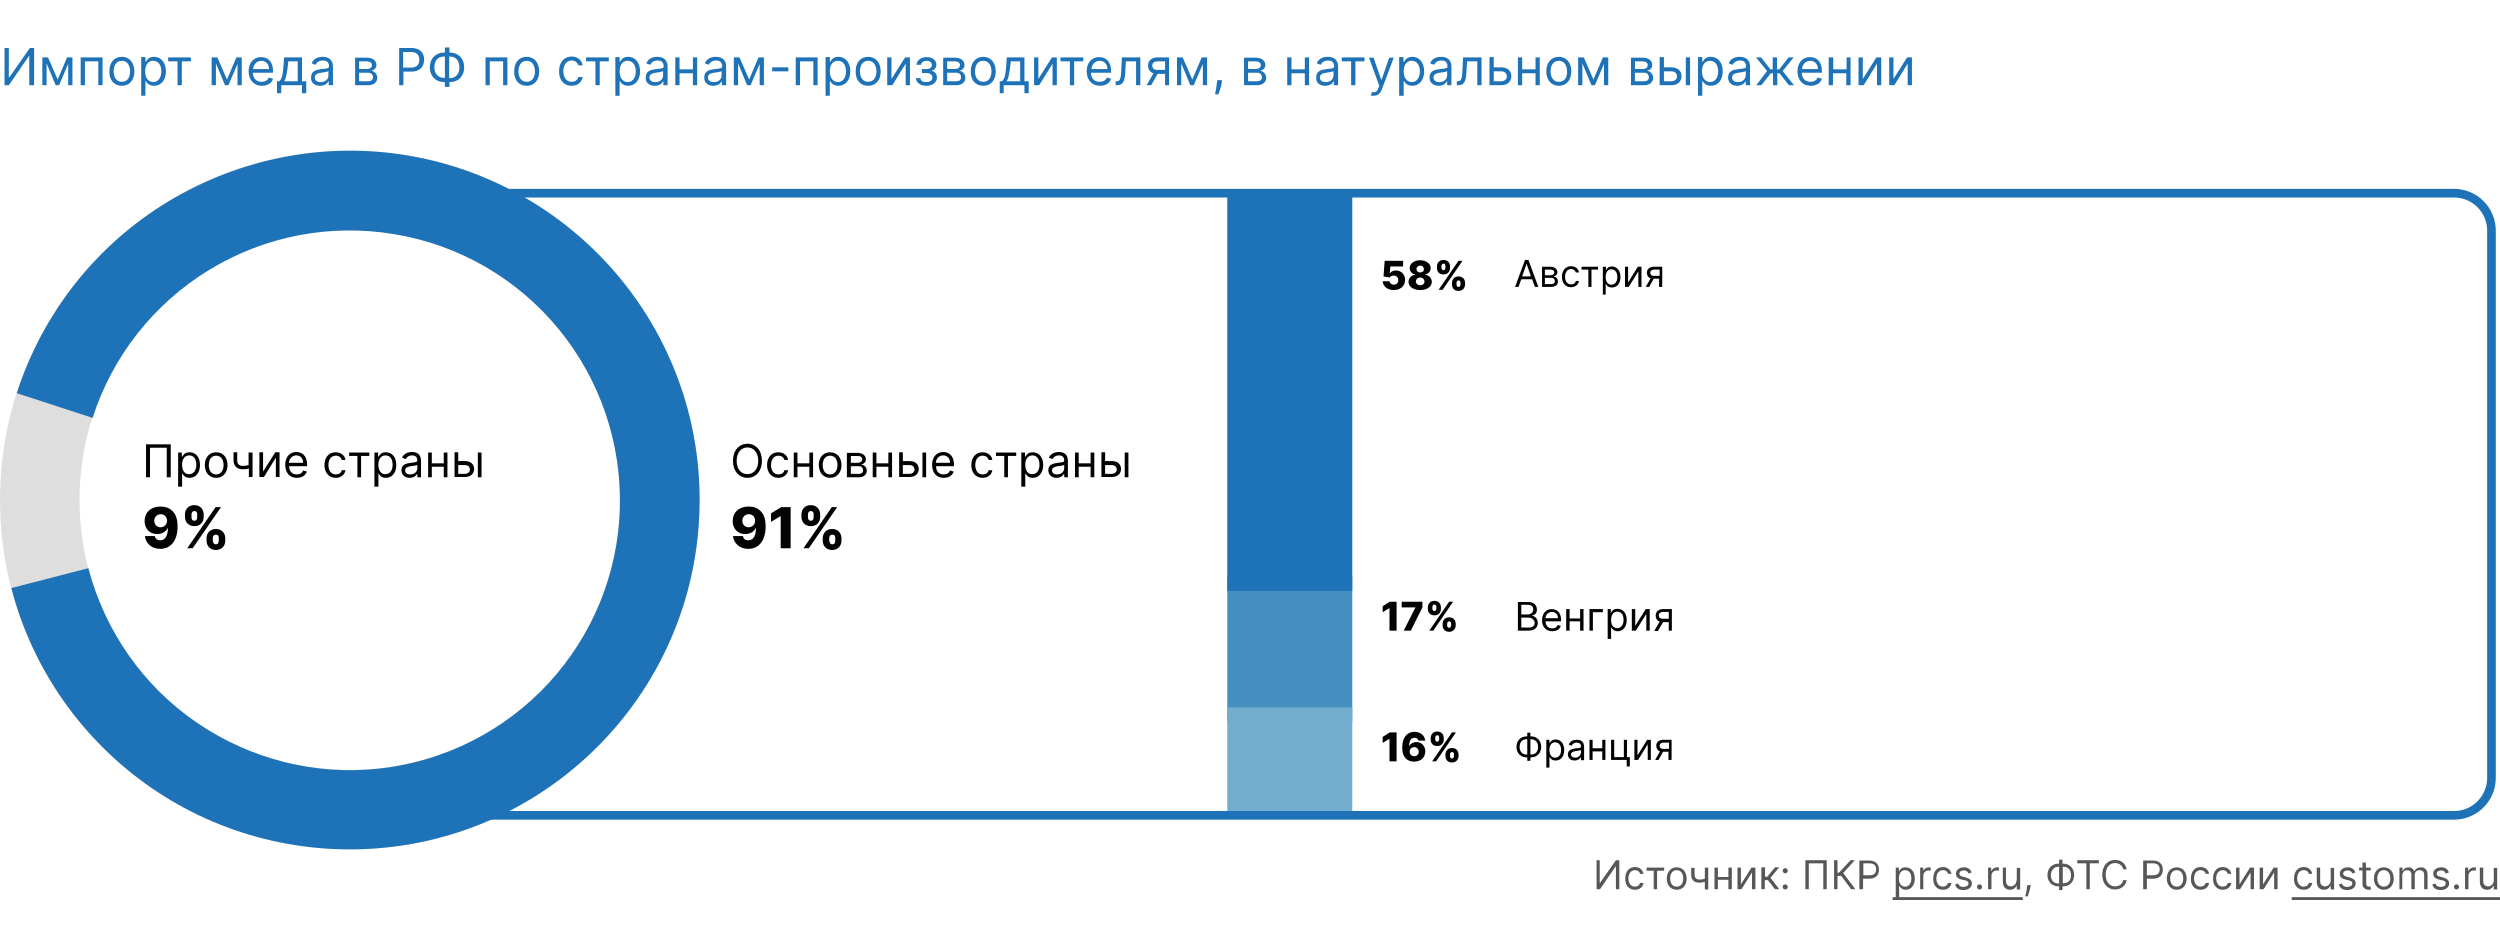 <svg xmlns="http://www.w3.org/2000/svg" id="Layer_1" x="0" y="0" version="1.1" viewBox="0 0 880 331" xml:space="preserve"><style>.st1{fill:#575756}.st2{fill:#1e72b8}.st3{fill:#020203}</style><path fill="#fff" d="M0 0h880v331H0z"/><path d="M562 302.8V313h1.2l5.5-8h.1v8h1.2v-10.2h-1.2l-5.6 8h-.1v-8H562zM575.5 313.2c1.7 0 2.8-1 3-2.4h-1.2c-.2.8-.9 1.3-1.8 1.3-1.4 0-2.3-1.2-2.3-2.9s.9-2.9 2.3-2.9c1 0 1.7.6 1.8 1.3h1.2c-.2-1.4-1.4-2.4-3-2.4-2.1 0-3.4 1.6-3.4 4-.1 2.3 1.2 4 3.4 4zM579.6 306.5h2.5v6.5h1.2v-6.5h2.5v-1.1h-6.2v1.1zM590.2 313.2c2.1 0 3.5-1.6 3.5-3.9 0-2.4-1.4-4-3.5-4s-3.5 1.6-3.5 4c0 2.3 1.4 3.9 3.5 3.9zm0-1.1c-1.6 0-2.3-1.4-2.3-2.9s.7-2.9 2.3-2.9 2.3 1.4 2.3 2.9c0 1.6-.7 2.9-2.3 2.9zM601.3 305.4h-1.2v3.9c-.6.2-1.1.3-1.9.3-1 0-1.7-.5-1.7-1.7v-2.4h-1.2v2.4c0 1.9 1.1 2.8 2.9 2.8.7 0 1.3-.1 1.9-.3v2.7h1.2v-7.7zM604.7 305.4h-1.2v7.6h1.2v-3.3h3.7v3.3h1.2v-7.6h-1.2v3.3h-3.7v-3.3zM612.8 311.3v-5.9h-1.2v7.6h1.4l3.7-5.9v5.9h1.2v-7.6h-1.4l-3.7 5.9zM620 313h1.2v-3.2h1.1l2.5 3.2h1.5l-3.1-4 3.1-3.7h-1.5l-2.7 3.3h-.8v-3.3H620v7.7zM628.4 313.1c.5 0 .9-.4.9-.9s-.4-.9-.9-.9-.9.4-.9.9.4.9.9.9zm0-5.7c.5 0 .9-.4.9-.9s-.4-.9-.9-.9-.9.4-.9.9.4.9.9.9zM643.1 302.8h-7.6V313h1.2v-9.1h5.1v9.1h1.2v-10.2zM651.6 313h1.5l-4.3-5.7 4.1-4.5h-1.5l-4.1 4.4h-.5v-4.4h-1.2V313h1.2v-4.7h1.3l3.5 4.7zM654.6 313h1.2v-3.7h2.2c2.4 0 3.4-1.4 3.4-3.2 0-1.8-1.1-3.2-3.5-3.2h-3.4V313zm1.3-4.8v-4.3h2.2c1.7 0 2.3.9 2.3 2.1 0 1.2-.6 2.1-2.3 2.1h-2.2zM667.3 315.9h1.2v-4h.1c.3.4.8 1.3 2.2 1.3 1.9 0 3.2-1.5 3.2-4 0-2.4-1.3-3.9-3.3-3.9-1.5 0-1.9.9-2.2 1.3h-.1v-1.2h-1.1v10.5zm1.1-6.7c0-1.7.8-2.9 2.2-2.9 1.5 0 2.2 1.3 2.2 2.9 0 1.6-.8 2.9-2.2 2.9-1.4 0-2.2-1.2-2.2-2.9zM675.8 313h1.2v-4.8c0-1 .8-1.8 1.9-1.8.3 0 .6.1.7.1v-1.2h-.6c-.9 0-1.7.5-2 1.3v-1.2h-1.1v7.6zM683.9 313.2c1.7 0 2.8-1 3-2.4h-1.2c-.2.8-.9 1.3-1.8 1.3-1.4 0-2.3-1.2-2.3-2.9s.9-2.9 2.3-2.9c1 0 1.7.6 1.8 1.3h1.2c-.2-1.4-1.4-2.4-3-2.4-2.1 0-3.4 1.6-3.4 4-.1 2.3 1.2 4 3.4 4zM694 307.1c-.4-1.1-1.2-1.8-2.7-1.8-1.6 0-2.8.9-2.8 2.2 0 1.1.6 1.8 2 2.1l1.3.3c.8.2 1.1.5 1.1 1.1 0 .7-.7 1.2-1.8 1.2-1 0-1.6-.4-1.8-1.2l-1.1.3c.3 1.3 1.3 2 2.9 2 1.8 0 3-1 3-2.3 0-1.1-.7-1.7-2-2.1l-1.1-.3c-.9-.2-1.3-.5-1.3-1.1 0-.7.7-1.1 1.6-1.1 1 0 1.4.6 1.7 1.1l1-.4zM696.8 313.1c.5 0 .9-.4.9-.9s-.4-.9-.9-.9-.9.4-.9.9.4.9.9.9zM699.8 313h1.2v-4.8c0-1 .8-1.8 1.9-1.8.3 0 .6.1.7.1v-1.2h-.6c-.9 0-1.7.5-2 1.3h-.1v-1.2h-1.1v7.6zM709.8 309.9c0 1.4-1.1 2.1-2 2.1-1 0-1.7-.7-1.7-1.8v-4.8H705v4.9c0 1.9 1 2.9 2.5 2.9 1.2 0 1.9-.6 2.3-1.4h.1v1.3h1.2v-7.6h-1.2v4.4zM714.9 311.6h-1.3l-.1.6c-.1 1.3-.4 2.7-.6 3.3h.9c.2-.7.7-2.2.9-3.3l.2-.6zM724.6 304c-2.3 0-3.9 1.7-3.9 4 0 2.4 1.6 4 3.9 4h.2v1.3h1.2V312h.2c2.3 0 3.9-1.6 3.9-4s-1.6-4-3.9-4h-.2v-1.4h-1.2v1.4h-.2zm0 1.1h.2v5.9h-.2c-1.7 0-2.7-1.2-2.7-2.9.1-1.8 1-3 2.7-3zm1.5 0h.2c1.7 0 2.7 1.2 2.7 2.9 0 1.8-.9 2.9-2.7 2.9h-.2v-5.8zM731.2 303.9h3.2v9.1h1.2v-9.1h3.2v-1.1h-7.6v1.1zM748.6 306c-.4-2.1-2-3.3-4.1-3.3-2.6 0-4.5 2-4.5 5.2s1.9 5.2 4.5 5.2c2 0 3.7-1.2 4.1-3.3h-1.2c-.3 1.4-1.5 2.2-2.9 2.2-1.8 0-3.3-1.4-3.3-4.1s1.5-4.1 3.3-4.1c1.4 0 2.6.8 2.9 2.2h1.2zM754.5 313h1.2v-3.7h2.2c2.4 0 3.4-1.4 3.4-3.2 0-1.8-1.1-3.2-3.5-3.2h-3.4V313zm1.2-4.8v-4.3h2.2c1.7 0 2.3.9 2.3 2.1 0 1.2-.6 2.1-2.3 2.1h-2.2zM766.2 313.2c2.1 0 3.5-1.6 3.5-3.9 0-2.4-1.4-4-3.5-4s-3.5 1.6-3.5 4c.1 2.3 1.5 3.9 3.5 3.9zm0-1.1c-1.6 0-2.3-1.4-2.3-2.9s.7-2.9 2.3-2.9 2.3 1.4 2.3 2.9c0 1.6-.7 2.9-2.3 2.9zM774.6 313.2c1.7 0 2.8-1 3-2.4h-1.2c-.2.8-.9 1.3-1.8 1.3-1.4 0-2.3-1.2-2.3-2.9s.9-2.9 2.3-2.9c1 0 1.7.6 1.8 1.3h1.2c-.2-1.4-1.4-2.4-3-2.4-2.1 0-3.4 1.6-3.4 4-.1 2.3 1.2 4 3.4 4zM782.4 313.2c1.7 0 2.8-1 3-2.4h-1.2c-.2.8-.9 1.3-1.8 1.3-1.4 0-2.3-1.2-2.3-2.9s.9-2.9 2.3-2.9c1 0 1.6.6 1.8 1.3h1.2c-.2-1.4-1.4-2.4-3-2.4-2.1 0-3.4 1.6-3.4 4-.1 2.3 1.3 4 3.4 4zM788.3 311.3v-5.9h-1.2v7.6h1.4l3.7-5.9v5.9h1.2v-7.6H792l-3.7 5.9zM796.6 311.3v-5.9h-1.2v7.6h1.4l3.7-5.9v5.9h1.2v-7.6h-1.4l-3.7 5.9zM810.9 313.2c1.7 0 2.8-1 3-2.4h-1.2c-.2.8-.9 1.3-1.8 1.3-1.4 0-2.3-1.2-2.3-2.9s.9-2.9 2.3-2.9c1 0 1.7.6 1.8 1.3h1.2c-.2-1.4-1.4-2.4-3-2.4-2.1 0-3.4 1.6-3.4 4-.1 2.3 1.2 4 3.4 4zM820.4 309.9c0 1.4-1.1 2.1-2 2.1-1 0-1.7-.7-1.7-1.8v-4.8h-1.2v4.9c0 1.9 1 2.9 2.5 2.9 1.2 0 1.9-.6 2.3-1.4h.1v1.3h1.2v-7.6h-1.2v4.4zM829.1 307.1c-.4-1.1-1.2-1.8-2.7-1.8-1.6 0-2.8.9-2.8 2.2 0 1.1.6 1.8 2 2.1l1.3.3c.8.2 1.1.5 1.1 1.1 0 .7-.7 1.2-1.8 1.2-1 0-1.6-.4-1.8-1.2l-1.1.3c.3 1.3 1.3 2 2.9 2 1.8 0 3-1 3-2.3 0-1.1-.7-1.7-2-2.1l-1.1-.3c-.9-.2-1.3-.5-1.3-1.1 0-.7.7-1.1 1.6-1.1 1 0 1.4.6 1.7 1.1l1-.4zM834.4 305.4h-1.6v-1.8h-1.2v1.8h-1.2v1h1.2v4.8c0 1.3 1.1 2 2.1 2 .4 0 .7-.1.9-.1l-.2-1.1c-.1 0-.3.1-.5.1-.5 0-1-.2-1-1.2v-4.5h1.6v-1zM839.1 313.2c2.1 0 3.5-1.6 3.5-3.9 0-2.4-1.4-4-3.5-4s-3.5 1.6-3.5 4c.1 2.3 1.5 3.9 3.5 3.9zm0-1.1c-1.6 0-2.3-1.4-2.3-2.9s.7-2.9 2.3-2.9 2.3 1.4 2.3 2.9c0 1.6-.7 2.9-2.3 2.9zM844.4 313h1.2v-4.8c0-1.1.8-1.9 1.7-1.9.9 0 1.5.6 1.5 1.5v5.2h1.2v-5c0-1 .6-1.7 1.7-1.7.8 0 1.6.4 1.6 1.6v5.1h1.2v-5.1c0-1.8-1-2.6-2.3-2.6-1.1 0-1.9.5-2.3 1.3h-.1c-.4-.8-1-1.3-2-1.3s-1.7.5-2 1.3h-.1v-1.2h-1.1v7.6zM862 307.1c-.4-1.1-1.2-1.8-2.7-1.8-1.6 0-2.8.9-2.8 2.2 0 1.1.6 1.8 2 2.1l1.3.3c.8.2 1.1.5 1.1 1.1 0 .7-.7 1.2-1.8 1.2-1 0-1.6-.4-1.8-1.2l-1.1.3c.3 1.3 1.3 2 2.9 2 1.8 0 3-1 3-2.3 0-1.1-.7-1.7-2-2.1l-1.1-.3c-.9-.2-1.3-.5-1.3-1.1 0-.7.7-1.1 1.6-1.1 1 0 1.4.6 1.6 1.1l1.1-.4zM864.7 313.1c.5 0 .9-.4.9-.9s-.4-.9-.9-.9-.9.4-.9.9.4.9.9.9zM867.7 313h1.2v-4.8c0-1 .8-1.8 1.9-1.8.3 0 .6.1.7.1v-1.2h-.6c-.9 0-1.7.5-2 1.3h-.1v-1.2h-1.1v7.6zM877.8 309.9c0 1.4-1.1 2.1-2 2.1-1 0-1.7-.7-1.7-1.8v-4.8h-1.2v4.9c0 1.9 1 2.9 2.5 2.9 1.2 0 1.9-.6 2.3-1.4h.1v1.3h1.2v-7.6h-1.2v4.4z" class="st1"/><path d="M666.2 315.8H712v1h-45.8v-1zm140.5 0H880v1h-73.3v-1z" class="st1"/><path d="M1.6 16.9V30h1.5l7.1-10.3h.1V30H12V16.9h-1.5L3.3 27.2h-.2V16.9H1.6zM20.3 28l-3.4-7.8h-2V30h1.5v-7.7l3.2 7.7h1.2l3.2-7.5V30h1.5v-9.8h-1.9L20.3 28zM28.4 30h1.5v-8.4h4.7V30h1.5v-9.8h-7.7V30zM42.9 30.2c2.7 0 4.4-2 4.4-5.1 0-3.1-1.8-5.1-4.4-5.1-2.7 0-4.4 2-4.4 5.1-.1 3.1 1.7 5.1 4.4 5.1zm0-1.4c-2 0-2.9-1.7-2.9-3.7s.9-3.7 2.9-3.7 2.9 1.8 2.9 3.7c0 2-.9 3.7-2.9 3.7zM49.7 33.7h1.5v-5.2h.1c.3.5 1 1.7 2.9 1.7 2.5 0 4.2-2 4.2-5.1 0-3.1-1.7-5.1-4.2-5.1-1.9 0-2.5 1.2-2.8 1.7h-.2v-1.6h-1.5v13.6zm1.4-8.6c0-2.2 1-3.7 2.8-3.7 1.9 0 2.9 1.6 2.9 3.7s-1 3.8-2.9 3.8c-1.8-.1-2.8-1.6-2.8-3.8zM59.3 21.6h3.2V30H64v-8.4h3.2v-1.4h-8v1.4zM79.9 28l-3.4-7.8h-2V30H76v-7.7l3.2 7.7h1.2l3.2-7.5V30h1.5v-9.8h-1.9L79.9 28zM92.2 30.2c2 0 3.5-1 3.9-2.5l-1.5-.4c-.4 1-1.3 1.5-2.5 1.5-1.8 0-3-1.1-3.1-3.2h7.1V25c0-3.7-2.2-4.9-4.2-4.9-2.7 0-4.4 2.1-4.4 5.1.1 3 1.9 5 4.7 5zm-3.1-5.9c.1-1.5 1.2-2.9 2.9-2.9 1.6 0 2.7 1.2 2.7 2.9h-5.6zM97.5 32.8H99V30h7.3v2.8h1.5v-4.2h-1.5v-8.4H100l-.3 3.9c-.2 2.7-.6 3.7-1.4 4.5h-.8v4.2zm2.5-4.2c.7-.9.9-2.5 1.2-4.5l.3-2.5h3.3v7H100zM112.7 30.2c1.7 0 2.6-.9 2.9-1.6h.1V30h1.5v-6.5c0-3.1-2.4-3.5-3.6-3.5-1.5 0-3.2.5-3.9 2.3l1.4.5c.3-.7 1.1-1.5 2.6-1.5 1.4 0 2.1.7 2.1 2v.1c0 .7-.7.7-2.5.9-1.8.2-3.8.6-3.8 2.9-.2 1.9 1.3 3 3.2 3zm.2-1.3c-1.2 0-2.1-.5-2.1-1.6 0-1.2 1-1.5 2.2-1.7.6-.1 2.4-.3 2.6-.6v1.4c.1 1.3-.9 2.5-2.7 2.5zM125 30h4.6c2 0 3.2-1.1 3.2-2.6s-1.2-2.4-2.2-2.5c1.1-.2 1.9-.9 1.9-2 0-1.6-1.3-2.6-3.5-2.6h-4V30zm1.4-1.4v-3h3.2c1 0 1.7.6 1.7 1.6 0 .9-.6 1.4-1.7 1.4h-3.2zm0-4.3v-2.7h2.6c1.2 0 1.9.5 1.9 1.3 0 .9-.7 1.4-1.9 1.4h-2.6zM140.4 30h1.6v-4.8h2.9c3 0 4.4-1.9 4.4-4.2s-1.4-4.1-4.4-4.1h-4.4V30zm1.5-6.2v-5.5h2.8c2.1 0 2.9 1.2 2.9 2.7 0 1.6-.8 2.8-2.9 2.8h-2.8zM156.3 18.5c-2.9 0-5 2.1-5 5.2s2.1 5.2 5 5.2h.3v1.7h1.6v-1.7h.2c2.9 0 5-2.1 5-5.2s-2.1-5.2-5-5.2h-.2v-1.8h-1.6v1.8h-.3zm0 1.4h.3v7.5h-.3c-2.2 0-3.4-1.5-3.4-3.8 0-2.2 1.2-3.7 3.4-3.7zm1.8 0h.2c2.2 0 3.4 1.5 3.4 3.8s-1.2 3.8-3.4 3.8h-.2v-7.6zM170.9 30h1.5v-8.4h4.7V30h1.5v-9.8h-7.7V30zM185.4 30.2c2.7 0 4.4-2 4.4-5.1 0-3.1-1.8-5.1-4.4-5.1-2.7 0-4.4 2-4.4 5.1-.1 3.1 1.7 5.1 4.4 5.1zm0-1.4c-2 0-2.9-1.7-2.9-3.7s.9-3.7 2.9-3.7 2.9 1.8 2.9 3.7c0 2-.9 3.7-2.9 3.7zM201.2 30.2c2.2 0 3.6-1.3 3.9-3.1h-1.5c-.3 1.1-1.2 1.7-2.4 1.7-1.8 0-2.9-1.5-2.9-3.8 0-2.2 1.2-3.7 2.9-3.7 1.3 0 2.1.8 2.4 1.7h1.5c-.3-1.8-1.8-3.1-3.9-3.1-2.7 0-4.4 2.1-4.4 5.1-.1 3.1 1.6 5.2 4.4 5.2zM206.4 21.6h3.2V30h1.5v-8.4h3.2v-1.4h-8v1.4zM216.6 33.7h1.5v-5.2h.1c.3.5 1 1.7 2.9 1.7 2.5 0 4.2-2 4.2-5.1 0-3.1-1.7-5.1-4.2-5.1-1.9 0-2.5 1.2-2.8 1.7h-.2v-1.6h-1.5v13.6zm1.5-8.6c0-2.2 1-3.7 2.8-3.7 1.9 0 2.9 1.6 2.9 3.7s-1 3.8-2.9 3.8c-1.8-.1-2.8-1.6-2.8-3.8zM230.5 30.2c1.7 0 2.6-.9 2.9-1.6h.1V30h1.5v-6.5c0-3.1-2.4-3.5-3.6-3.5-1.5 0-3.2.5-3.9 2.3l1.4.5c.3-.7 1.1-1.5 2.6-1.5 1.4 0 2.1.7 2.1 2v.1c0 .7-.7.7-2.5.9-1.8.2-3.8.6-3.8 2.9-.2 1.9 1.3 3 3.2 3zm.2-1.3c-1.2 0-2.1-.5-2.1-1.6 0-1.2 1-1.5 2.2-1.7.6-.1 2.4-.3 2.6-.6v1.4c.1 1.3-.9 2.5-2.7 2.5zM239.2 20.2h-1.5V30h1.5v-4.2h4.7V30h1.5v-9.8h-1.5v4.2h-4.7v-4.2zM251.1 30.2c1.7 0 2.6-.9 2.9-1.6h.1V30h1.5v-6.5c0-3.1-2.4-3.5-3.6-3.5-1.5 0-3.2.5-3.9 2.3l1.4.5c.3-.7 1.1-1.5 2.6-1.5 1.4 0 2.1.7 2.1 2v.1c0 .7-.7.7-2.5.9-1.8.2-3.8.6-3.8 2.9-.1 1.9 1.3 3 3.2 3zm.2-1.3c-1.2 0-2.1-.5-2.1-1.6 0-1.2 1-1.5 2.2-1.7.6-.1 2.4-.3 2.6-.6v1.4c.1 1.3-.9 2.5-2.7 2.5zM263.7 28l-3.4-7.8h-2V30h1.5v-7.7L263 30h1.2l3.2-7.5V30h1.5v-9.8H267l-3.3 7.8zM277.5 23.7h-5.7v1.4h5.7v-1.4zM280.1 30h1.5v-8.4h4.7V30h1.5v-9.8h-7.7V30zM290.6 33.7h1.5v-5.2h.1c.3.5 1 1.7 2.9 1.7 2.5 0 4.2-2 4.2-5.1 0-3.1-1.7-5.1-4.2-5.1-1.9 0-2.5 1.2-2.8 1.7h-.2v-1.6h-1.5v13.6zm1.5-8.6c0-2.2 1-3.7 2.8-3.7 1.9 0 2.9 1.6 2.9 3.7s-1 3.8-2.9 3.8c-1.8-.1-2.8-1.6-2.8-3.8zM305.6 30.2c2.7 0 4.4-2 4.4-5.1 0-3.1-1.8-5.1-4.4-5.1-2.7 0-4.4 2-4.4 5.1-.1 3.1 1.7 5.1 4.4 5.1zm0-1.4c-2 0-2.9-1.7-2.9-3.7s.9-3.7 2.9-3.7 2.9 1.8 2.9 3.7c0 2-.9 3.7-2.9 3.7zM313.8 27.8v-7.6h-1.5V30h1.8l4.7-7.6V30h1.5v-9.8h-1.7l-4.8 7.6zM322.4 27.5c.1 1.6 1.6 2.7 3.7 2.7s3.7-1.2 3.7-2.9c0-1.2-.7-2.2-1.8-2.3v-.1c.9-.3 1.6-1 1.6-2.1 0-1.6-1.3-2.7-3.4-2.7-2 0-3.5 1.1-3.6 2.7h1.6c0-.8.9-1.4 2-1.4s1.8.6 1.8 1.5c0 .8-.6 1.4-1.8 1.4h-1.7v1.4h1.7c1.2 0 2 .7 2 1.6 0 1.1-1 1.6-2.2 1.6-1.2 0-2-.5-2-1.4h-1.6zM332 30h4.6c2 0 3.2-1.1 3.2-2.6s-1.2-2.4-2.2-2.5c1.1-.2 1.9-.9 1.9-2 0-1.6-1.3-2.6-3.5-2.6h-4V30zm1.4-1.4v-3h3.2c1 0 1.7.6 1.7 1.6 0 .9-.6 1.4-1.7 1.4h-3.2zm0-4.3v-2.7h2.6c1.2 0 1.9.5 1.9 1.3 0 .9-.7 1.4-1.9 1.4h-2.6zM346.1 30.2c2.7 0 4.4-2 4.4-5.1 0-3.1-1.8-5.1-4.4-5.1s-4.4 2-4.4 5.1c-.1 3.1 1.7 5.1 4.4 5.1zm0-1.4c-2 0-2.9-1.7-2.9-3.7s.9-3.7 2.9-3.7 2.9 1.8 2.9 3.7c0 2-.9 3.7-2.9 3.7zM351.8 32.8h1.5V30h7.3v2.8h1.5v-4.2h-1.5v-8.4h-6.2l-.3 3.9c-.2 2.7-.6 3.7-1.4 4.5h-.8v4.2zm2.5-4.2c.7-.9.9-2.5 1.2-4.5l.3-2.5h3.3v7h-4.8zM365.5 27.8v-7.6H364V30h1.8l4.7-7.6V30h1.5v-9.8h-1.7l-4.8 7.6zM373.4 21.6h3.2V30h1.5v-8.4h3.2v-1.4h-8v1.4zM387.2 30.2c2 0 3.5-1 3.9-2.5l-1.5-.4c-.4 1-1.3 1.5-2.5 1.5-1.8 0-3-1.1-3.1-3.2h7.1V25c0-3.7-2.2-4.9-4.2-4.9-2.7 0-4.4 2.1-4.4 5.1.1 3 1.9 5 4.7 5zm-3-5.9c.1-1.5 1.2-2.9 2.9-2.9 1.6 0 2.7 1.2 2.7 2.9h-5.6zM392.7 30h.5c2.2 0 2.8-1.7 2.9-4.9l.2-3.5h3.6V30h1.5v-9.8h-6.5l-.2 4.3c-.1 3.3-.5 4.1-1.6 4.1h-.4V30zM410.1 30h1.4v-9.8h-4c-2.1 0-3.4 1.1-3.4 2.9 0 1.3.7 2.3 1.9 2.7l-2.4 4.2h1.6l2.3-4h2.6v4zm0-5.4h-2.8c-1.1 0-1.7-.6-1.7-1.5 0-1 .7-1.5 1.9-1.5h2.6v3zM419.7 28l-3.4-7.8h-2V30h1.5v-7.7L419 30h1.2l3.2-7.5V30h1.5v-9.8H423l-3.3 7.8zM430.1 28.2h-1.6l-.1.7c-.2 1.7-.5 3.5-.7 4.3h1.2c.3-.9 1-2.8 1.2-4.3v-.7zM437.9 30h4.6c2 0 3.2-1.1 3.2-2.6s-1.2-2.4-2.2-2.5c1.1-.2 1.9-.9 1.9-2 0-1.6-1.3-2.6-3.5-2.6h-4V30zm1.4-1.4v-3h3.2c1 0 1.7.6 1.7 1.6 0 .9-.6 1.4-1.7 1.4h-3.2zm0-4.3v-2.7h2.6c1.2 0 1.9.5 1.9 1.3 0 .9-.7 1.4-1.9 1.4h-2.6zM454.6 20.2h-1.5V30h1.5v-4.2h4.7V30h1.5v-9.8h-1.5v4.2h-4.7v-4.2zM466.5 30.2c1.7 0 2.6-.9 2.9-1.6h.1V30h1.5v-6.5c0-3.1-2.4-3.5-3.6-3.5-1.5 0-3.2.5-3.9 2.3l1.4.5c.3-.7 1.1-1.5 2.6-1.5 1.4 0 2.1.7 2.1 2v.1c0 .7-.7.7-2.5.9-1.8.2-3.8.6-3.8 2.9-.2 1.9 1.3 3 3.2 3zm.2-1.3c-1.2 0-2.1-.5-2.1-1.6 0-1.2 1-1.5 2.2-1.7.6-.1 2.4-.3 2.6-.6v1.4c0 1.3-.9 2.5-2.7 2.5zM472.4 21.6h3.2V30h1.5v-8.4h3.2v-1.4h-8v1.4zM483.5 33.7c1.4 0 2.3-.7 2.9-2.2l4.2-11.2H489l-2.7 7.8h-.1l-2.7-7.8h-1.6l3.6 9.9-.3.8c-.5 1.5-1.2 1.6-2.3 1.4l-.4 1.3c.1-.1.5 0 1 0zM492.6 33.7h1.5v-5.2h.1c.3.5 1 1.7 2.9 1.7 2.5 0 4.2-2 4.2-5.1 0-3.1-1.7-5.1-4.2-5.1-1.9 0-2.5 1.2-2.8 1.7h-.3v-1.6h-1.5v13.6zm1.5-8.6c0-2.2 1-3.7 2.8-3.7 1.9 0 2.9 1.6 2.9 3.7s-1 3.8-2.9 3.8c-1.8-.1-2.8-1.6-2.8-3.8zM506.4 30.2c1.7 0 2.6-.9 2.9-1.6h.1V30h1.5v-6.5c0-3.1-2.4-3.5-3.6-3.5-1.5 0-3.2.5-3.9 2.3l1.4.5c.3-.7 1.1-1.5 2.6-1.5 1.4 0 2.1.7 2.1 2v.1c0 .7-.7.7-2.5.9-1.8.2-3.8.6-3.8 2.9-.1 1.9 1.4 3 3.2 3zm.3-1.3c-1.2 0-2.1-.5-2.1-1.6 0-1.2 1-1.5 2.2-1.7.6-.1 2.4-.3 2.6-.6v1.4c0 1.3-.9 2.5-2.7 2.5zM512.8 30h.5c2.2 0 2.8-1.7 2.9-4.9l.2-3.5h3.6V30h1.5v-9.8H515l-.2 4.3c-.1 3.3-.5 4.1-1.6 4.1h-.4V30zM525.8 23.7v-3.6h-1.5V30h4.1c2.3 0 3.6-1.4 3.6-3.2 0-1.8-1.3-3.1-3.6-3.1h-2.6zm0 1.4h2.6c1.2 0 2 .7 2 1.8 0 1-.8 1.7-2 1.7h-2.6v-3.5zM535.8 20.2h-1.5V30h1.5v-4.2h4.7V30h1.5v-9.8h-1.5v4.2h-4.7v-4.2zM548.7 30.2c2.7 0 4.4-2 4.4-5.1 0-3.1-1.8-5.1-4.4-5.1s-4.4 2-4.4 5.1c0 3.1 1.8 5.1 4.4 5.1zm0-1.4c-2 0-2.9-1.7-2.9-3.7s.9-3.7 2.9-3.7 2.9 1.8 2.9 3.7c.1 2-.8 3.7-2.9 3.7zM560.9 28l-3.4-7.8h-2V30h1.5v-7.7l3.2 7.7h1.2l3.2-7.5V30h1.5v-9.8h-1.9l-3.3 7.8zM574.1 30h4.6c2 0 3.2-1.1 3.2-2.6s-1.2-2.4-2.2-2.5c1.1-.2 1.9-.9 1.9-2 0-1.6-1.3-2.6-3.5-2.6h-4V30zm1.4-1.4v-3h3.2c1 0 1.7.6 1.7 1.6 0 .9-.6 1.4-1.7 1.4h-3.2zm0-4.3v-2.7h2.6c1.2 0 1.9.5 1.9 1.3 0 .9-.7 1.4-1.9 1.4h-2.6zM585.7 23.7v-3.6h-1.5V30h4.1c2.3 0 3.6-1.4 3.6-3.2 0-1.8-1.3-3.1-3.6-3.1h-2.6zm7.7 6.3h1.5v-9.8h-1.5V30zm-7.7-4.9h2.6c1.2 0 2 .7 2 1.8 0 1-.8 1.7-2 1.7h-2.6v-3.5zM597.7 33.7h1.5v-5.2h.1c.3.5 1 1.7 2.9 1.7 2.5 0 4.2-2 4.2-5.1 0-3.1-1.7-5.1-4.2-5.1-1.9 0-2.5 1.2-2.8 1.7h-.2v-1.6h-1.5v13.6zm1.4-8.6c0-2.2 1-3.7 2.8-3.7 1.9 0 2.9 1.6 2.9 3.7s-1 3.8-2.9 3.8c-1.8-.1-2.8-1.6-2.8-3.8zM611.5 30.2c1.7 0 2.6-.9 2.9-1.6h.1V30h1.5v-6.5c0-3.1-2.4-3.5-3.6-3.5-1.5 0-3.2.5-3.9 2.3l1.4.5c.3-.7 1.1-1.5 2.6-1.5 1.4 0 2.1.7 2.1 2v.1c0 .7-.7.7-2.5.9-1.8.2-3.8.6-3.8 2.9-.1 1.9 1.4 3 3.2 3zm.3-1.3c-1.2 0-2.1-.5-2.1-1.6 0-1.2 1-1.5 2.2-1.7.6-.1 2.4-.3 2.6-.6v1.4c0 1.3-1 2.5-2.7 2.5zM618.2 30h1.8l3.3-4.2h.8V30h1.5v-4.2h.8l3.3 4.2h1.8l-4-5 3.9-4.8h-1.8l-3.3 4.2h-.8v-4.2H624v4.2h-.8l-3.3-4.2h-1.8L622 25l-3.8 5zM637.4 30.2c2 0 3.5-1 3.9-2.5l-1.5-.4c-.4 1-1.3 1.5-2.5 1.5-1.8 0-3-1.1-3.1-3.2h7.1V25c0-3.7-2.2-4.9-4.2-4.9-2.7 0-4.4 2.1-4.4 5.1.1 3 1.8 5 4.7 5zm-3.1-5.9c.1-1.5 1.2-2.9 2.9-2.9 1.6 0 2.7 1.2 2.7 2.9h-5.6zM645.2 20.2h-1.5V30h1.5v-4.2h4.7V30h1.5v-9.8H650v4.2h-4.7v-4.2zM655.7 27.8v-7.6h-1.5V30h1.8l4.7-7.6V30h1.5v-9.8h-1.7l-4.8 7.6zM666.5 27.8v-7.6H665V30h1.8l4.7-7.6V30h1.5v-9.8h-1.7l-4.8 7.6z" class="st2"/><path d="M60.1 156.4h-8.7V168h1.4v-10.4h5.9V168h1.4v-11.6zM62.8 171.3h1.3v-4.6h.1c.3.5.9 1.5 2.5 1.5 2.2 0 3.7-1.8 3.7-4.5 0-2.8-1.5-4.5-3.7-4.5-1.7 0-2.2 1-2.5 1.5H64v-1.4h-1.3v12zm1.3-7.7c0-2 .9-3.3 2.5-3.3 1.7 0 2.5 1.4 2.5 3.3s-.9 3.3-2.5 3.3c-1.6.1-2.5-1.3-2.5-3.3zM76.1 168.2c2.4 0 4-1.8 4-4.5s-1.6-4.5-4-4.5-4 1.8-4 4.5 1.6 4.5 4 4.5zm0-1.2c-1.8 0-2.6-1.5-2.6-3.3s.8-3.3 2.6-3.3 2.6 1.6 2.6 3.3-.8 3.3-2.6 3.3zM88.8 159.3h-1.3v4.4c-.6.2-1.3.3-2.1.3-1.1 0-1.9-.6-1.9-2v-2.8h-1.3v2.8c0 2.1 1.3 3.2 3.3 3.2.8 0 1.5-.1 2.1-.3v3h1.3v-8.6zM92.6 166v-6.8h-1.3v8.7h1.6l4.2-6.8v6.8h1.3v-8.7h-1.5l-4.3 6.8zM104.5 168.2c1.8 0 3.1-.9 3.5-2.2l-1.3-.4c-.3.9-1.1 1.4-2.2 1.4-1.6 0-2.7-1-2.7-2.9h6.3v-.6c0-3.2-1.9-4.4-3.8-4.4-2.4 0-3.9 1.9-3.9 4.5 0 2.8 1.5 4.6 4.1 4.6zm-2.8-5.3c.1-1.4 1.1-2.6 2.6-2.6s2.4 1.1 2.4 2.6h-5zM118.2 168.2c1.9 0 3.2-1.2 3.4-2.7h-1.3c-.2 1-1 1.5-2.1 1.5-1.6 0-2.6-1.3-2.6-3.3 0-2 1-3.3 2.6-3.3 1.2 0 1.9.7 2.1 1.5h1.3c-.2-1.6-1.6-2.7-3.5-2.7-2.4 0-3.9 1.9-3.9 4.5s1.5 4.5 4 4.5zM122.9 160.5h2.9v7.5h1.3v-7.5h2.9v-1.2h-7.1v1.2zM131.9 171.3h1.3v-4.6h.1c.3.5.9 1.5 2.5 1.5 2.2 0 3.7-1.8 3.7-4.5 0-2.8-1.5-4.5-3.7-4.5-1.7 0-2.2 1-2.5 1.5h-.2v-1.4h-1.3v12zm1.3-7.7c0-2 .9-3.3 2.5-3.3 1.7 0 2.5 1.4 2.5 3.3s-.9 3.3-2.5 3.3c-1.6.1-2.5-1.3-2.5-3.3zM144.2 168.2c1.5 0 2.3-.8 2.6-1.4h.1v1.2h1.3v-5.8c0-2.8-2.1-3.1-3.2-3.1-1.3 0-2.8.5-3.5 2l1.3.5c.3-.6 1-1.3 2.3-1.3 1.2 0 1.8.7 1.8 1.8 0 .6-.7.6-2.2.8-1.6.2-3.4.6-3.4 2.6 0 1.7 1.3 2.7 2.9 2.7zm.2-1.2c-1.1 0-1.8-.5-1.8-1.4 0-1 .9-1.3 2-1.5.6-.1 2.1-.2 2.3-.5v1.2c0 1.1-.9 2.2-2.5 2.2zM152 159.3h-1.3v8.7h1.3v-3.7h4.2v3.7h1.3v-8.7h-1.3v3.8H152v-3.8zM161.3 162.4v-3.2H160v8.7h3.7c2 0 3.2-1.2 3.2-2.8 0-1.6-1.1-2.8-3.2-2.8h-2.4zm6.9 5.6h1.3v-8.7h-1.3v8.7zm-6.9-4.3h2.3c1.1 0 1.8.6 1.8 1.6 0 .9-.8 1.5-1.8 1.5h-2.3v-3.1zM56.5 178.3c-3.4 0-5.6 2.1-5.6 5.1 0 2.7 1.8 4.6 4.4 4.6 1.6 0 3.1-.8 3.7-2.1h.1c0 2.6-.9 4.3-2.7 4.3-1 0-1.7-.5-1.9-1.5H51c.3 2.5 2.3 4.5 5.4 4.5 3.7 0 6.1-2.9 6.1-7.8.1-5.2-2.8-7.1-6-7.1zm.1 2.7c1.3 0 2.2 1 2.2 2.3 0 1.3-1 2.3-2.3 2.3-1.3 0-2.2-1-2.2-2.3 0-1.3 1-2.3 2.3-2.3zM72.7 190.3c0 1.8 1.2 3.3 3.3 3.3 2.1 0 3.3-1.5 3.3-3.3v-.8c0-1.8-1.2-3.3-3.3-3.3-2.1 0-3.3 1.5-3.3 3.3v.8zm-7.6-8.4c0 1.8 1.2 3.3 3.3 3.3 2.2 0 3.3-1.5 3.3-3.3v-.8c0-1.8-1.2-3.3-3.3-3.3-2.1 0-3.3 1.5-3.3 3.3v.8zm.8 11.1h1.9l10-14.5h-1.9l-10 14.5zm9-3.5c0-.6.2-1.3 1.1-1.3.9 0 1.1.7 1 1.3v.8c0 .6-.2 1.3-1 1.3s-1-.7-1.1-1.3v-.8zm-7.5-8.3c0-.6.2-1.3 1-1.3.9 0 1.1.7 1 1.3v.8c0 .6-.2 1.3-1 1.3s-1-.7-1-1.3v-.8zM268.2 162.2c0-3.7-2.2-6-5.1-6s-5.1 2.3-5.1 6 2.2 6 5.1 6 5.1-2.3 5.1-6zm-1.3 0c0 3-1.7 4.7-3.8 4.7-2.1 0-3.8-1.6-3.8-4.7 0-3 1.7-4.7 3.8-4.7 2.1 0 3.8 1.7 3.8 4.7zM274 168.2c1.9 0 3.2-1.2 3.4-2.7h-1.3c-.2 1-1 1.5-2.1 1.5-1.6 0-2.6-1.3-2.6-3.3 0-2 1-3.3 2.6-3.3 1.2 0 1.9.7 2.1 1.5h1.3c-.2-1.6-1.6-2.7-3.5-2.7-2.4 0-3.9 1.9-3.9 4.5s1.5 4.5 4 4.5zM280.7 159.3h-1.3v8.7h1.3v-3.7h4.2v3.7h1.3v-8.7h-1.3v3.8h-4.2v-3.8zM292.2 168.2c2.4 0 4-1.8 4-4.5s-1.6-4.5-4-4.5-4 1.8-4 4.5c.1 2.7 1.6 4.5 4 4.5zm0-1.2c-1.8 0-2.6-1.5-2.6-3.3s.8-3.3 2.6-3.3 2.6 1.6 2.6 3.3-.8 3.3-2.6 3.3zM298.2 168h4.1c1.8 0 2.8-1 2.8-2.3 0-1.4-1-2.1-2-2.2 1-.2 1.7-.8 1.7-1.8 0-1.4-1.2-2.3-3.1-2.3h-3.6v8.6zm1.3-1.2v-2.7h2.8c.9 0 1.5.6 1.5 1.5 0 .8-.6 1.2-1.5 1.2h-2.8zm0-3.9v-2.4h2.3c1.1 0 1.7.4 1.7 1.2 0 .8-.7 1.2-1.7 1.2h-2.3zM308.5 159.3h-1.3v8.7h1.3v-3.7h4.2v3.7h1.3v-8.7h-1.3v3.8h-4.2v-3.8zM317.8 162.4v-3.2h-1.3v8.7h3.7c2 0 3.2-1.2 3.2-2.8 0-1.6-1.1-2.8-3.2-2.8h-2.4zm6.9 5.6h1.3v-8.7h-1.3v8.7zm-6.9-4.3h2.3c1.1 0 1.8.6 1.8 1.6 0 .9-.8 1.5-1.8 1.5h-2.3v-3.1zM332.2 168.2c1.8 0 3.1-.9 3.5-2.2l-1.3-.4c-.3.9-1.1 1.4-2.2 1.4-1.6 0-2.7-1-2.7-2.9h6.3v-.6c0-3.2-1.9-4.4-3.8-4.4-2.4 0-3.9 1.9-3.9 4.5 0 2.8 1.5 4.6 4.1 4.6zm-2.8-5.3c.1-1.4 1.1-2.6 2.6-2.6s2.4 1.1 2.4 2.6h-5zM345.9 168.2c1.9 0 3.2-1.2 3.4-2.7H348c-.2 1-1 1.5-2.1 1.5-1.6 0-2.6-1.3-2.6-3.3 0-2 1-3.3 2.6-3.3 1.2 0 1.9.7 2.1 1.5h1.3c-.2-1.6-1.6-2.7-3.5-2.7-2.4 0-3.9 1.9-3.9 4.5s1.5 4.5 4 4.5zM350.6 160.5h2.9v7.5h1.3v-7.5h2.9v-1.2h-7.1v1.2zM359.6 171.3h1.3v-4.6h.1c.3.5.9 1.5 2.5 1.5 2.2 0 3.7-1.8 3.7-4.5 0-2.8-1.5-4.5-3.7-4.5-1.7 0-2.2 1-2.5 1.5h-.2v-1.4h-1.3v12zm1.3-7.7c0-2 .9-3.3 2.5-3.3 1.7 0 2.5 1.4 2.5 3.3s-.9 3.3-2.5 3.3c-1.6.1-2.5-1.3-2.5-3.3zM371.9 168.2c1.5 0 2.3-.8 2.6-1.4h.1v1.2h1.3v-5.8c0-2.8-2.1-3.1-3.2-3.1-1.3 0-2.8.5-3.5 2l1.3.5c.3-.6 1-1.3 2.3-1.3 1.2 0 1.8.7 1.8 1.8 0 .6-.7.6-2.2.8-1.6.2-3.4.6-3.4 2.6 0 1.7 1.3 2.7 2.9 2.7zm.2-1.2c-1.1 0-1.8-.5-1.8-1.4 0-1 .9-1.3 2-1.5.6-.1 2.1-.2 2.3-.5v1.2c0 1.1-.9 2.2-2.5 2.2zM379.7 159.3h-1.3v8.7h1.3v-3.7h4.2v3.7h1.3v-8.7h-1.3v3.8h-4.2v-3.8zM389 162.4v-3.2h-1.3v8.7h3.7c2 0 3.2-1.2 3.2-2.8 0-1.6-1.1-2.8-3.2-2.8H389zm6.9 5.6h1.3v-8.7h-1.3v8.7zm-6.9-4.3h2.3c1.1 0 1.8.6 1.8 1.6 0 .9-.8 1.5-1.8 1.5H389v-3.1zM263.5 178.3c-3.4 0-5.6 2.1-5.6 5.1 0 2.7 1.8 4.6 4.4 4.6 1.6 0 3.1-.8 3.7-2.1h.1c0 2.6-.9 4.3-2.7 4.3-1 0-1.7-.5-1.9-1.5H258c.3 2.5 2.3 4.5 5.4 4.5 3.7 0 6.1-2.9 6.1-7.8.1-5.2-2.8-7.1-6-7.1zm.1 2.7c1.3 0 2.2 1 2.2 2.3 0 1.3-1 2.3-2.3 2.3-1.3 0-2.2-1-2.2-2.3 0-1.3 1-2.3 2.3-2.3zM278.3 178.5H275l-3.6 2.2v3l3.3-2h.1V193h3.5v-14.5zM289.6 190.3c0 1.8 1.2 3.3 3.3 3.3 2.1 0 3.3-1.5 3.3-3.3v-.8c0-1.8-1.2-3.3-3.3-3.3-2.1 0-3.3 1.5-3.3 3.3v.8zm-7.5-8.4c0 1.8 1.2 3.3 3.3 3.3 2.2 0 3.3-1.5 3.3-3.3v-.8c0-1.8-1.2-3.3-3.3-3.3-2.1 0-3.3 1.5-3.3 3.3v.8zm.7 11.1h1.9l10-14.5h-1.9l-10 14.5zm9.1-3.5c0-.6.2-1.3 1.1-1.3.9 0 1.1.7 1 1.3v.8c0 .6-.2 1.3-1 1.3s-1-.7-1.1-1.3v-.8zm-7.5-8.3c0-.6.2-1.3 1-1.3.9 0 1.1.7 1 1.3v.8c0 .6-.2 1.3-1 1.3s-1-.7-1-1.3v-.8zM490.6 102.1c2.4 0 4-1.5 4-3.6 0-1.9-1.4-3.3-3.2-3.3-1 0-1.8.4-2.1 1h-.1l.2-2.4h4.5v-2h-6.5l-.4 5.5 2.2.4c.3-.5.8-.7 1.4-.7.9 0 1.6.7 1.6 1.6 0 1-.7 1.6-1.6 1.6-.8 0-1.4-.5-1.5-1.2h-2.4c.1 1.8 1.7 3.1 3.9 3.1zM499.9 102.1c2.4 0 4.1-1.2 4.1-2.9 0-1.3-1-2.3-2.3-2.5v-.1c1.1-.2 1.9-1.1 1.9-2.2 0-1.6-1.6-2.8-3.7-2.8-2.2 0-3.7 1.2-3.7 2.8 0 1.1.8 2 1.9 2.2v.1c-1.3.2-2.3 1.2-2.3 2.5 0 1.7 1.7 2.9 4.1 2.9zm0-1.7c-.9 0-1.5-.6-1.5-1.3 0-.8.6-1.4 1.5-1.4s1.5.6 1.5 1.4c.1.7-.6 1.3-1.5 1.3zm0-4.5c-.8 0-1.3-.5-1.3-1.2s.6-1.2 1.3-1.2c.8 0 1.3.5 1.3 1.2.1.7-.5 1.2-1.3 1.2zM511.1 100.1c0 1.3.8 2.3 2.3 2.3 1.5 0 2.3-1.1 2.3-2.3v-.5c0-1.3-.8-2.3-2.3-2.3-1.5 0-2.3 1.1-2.3 2.3v.5zm-5.3-5.8c0 1.3.8 2.3 2.3 2.3 1.5 0 2.3-1 2.3-2.3v-.5c0-1.3-.8-2.3-2.3-2.3-1.5 0-2.3 1.1-2.3 2.3v.5zm.6 7.7h1.4l7-10.2h-1.4l-7 10.2zm6.3-2.4c0-.4.2-.9.7-.9.6 0 .7.5.7.9v.5c0 .4-.2.9-.7.9-.6 0-.7-.5-.7-.9v-.5zm-5.3-5.9c0-.4.2-.9.7-.9.6 0 .7.5.7.9v.5c0 .4-.2.9-.7.9-.5 0-.7-.5-.7-.9v-.5zM534.5 101l1-2.7h3.8l1 2.7h1.2l-3.5-9.5h-1.2l-3.5 9.5h1.2zm1.3-3.7l1.5-4.3h.1l1.5 4.3h-3.1zM542.8 101h3.3c1.4 0 2.3-.8 2.3-1.9 0-1.1-.8-1.7-1.6-1.8.8-.2 1.4-.6 1.4-1.5 0-1.1-1-1.9-2.5-1.9h-2.9v7.1zm1-1v-2.2h2.3c.7 0 1.2.4 1.2 1.2 0 .6-.5 1-1.2 1h-2.3zm0-3.1v-2h1.9c.9 0 1.4.4 1.4 1s-.5 1-1.4 1h-1.9zM553 101.1c1.6 0 2.6-1 2.8-2.2h-1.1c-.2.8-.8 1.2-1.7 1.2-1.3 0-2.1-1.1-2.1-2.7s.9-2.7 2.1-2.7c1 0 1.5.6 1.7 1.2h1.1c-.2-1.3-1.3-2.2-2.8-2.2-1.9 0-3.2 1.5-3.2 3.7s1.2 3.7 3.2 3.7zM556.8 94.9h2.3v6.1h1.1v-6.1h2.3v-1h-5.8v1zM564.1 103.7h1.1V100h.1c.2.4.7 1.2 2.1 1.2 1.8 0 3-1.4 3-3.7 0-2.2-1.2-3.7-3-3.7-1.4 0-1.8.8-2 1.2h-.1v-1.1h-1.1v9.8zm1.1-6.2c0-1.6.7-2.7 2-2.7 1.4 0 2.1 1.2 2.1 2.7 0 1.5-.7 2.7-2.1 2.7-1.3 0-2-1.1-2-2.7zM573.1 99.4v-5.5H572v7.1h1.3l3.4-5.5v5.5h1.1v-7.1h-1.3l-3.4 5.5zM584.1 101h1v-7.1h-2.9c-1.5 0-2.5.8-2.5 2.1 0 1 .5 1.7 1.3 2l-1.7 3h1.2l1.6-2.9h1.9v2.9zm0-3.9h-2c-.8 0-1.2-.4-1.2-1.1 0-.7.5-1.1 1.4-1.1h1.9v2.2zM491.5 211.8h-2.3l-2.5 1.6v2.1l2.3-1.4h.1v7.9h2.5v-10.2zM494.1 222h2.5l4.1-8.2v-2h-7.3v2h4.8v.1l-4.1 8.1zM507.8 220.1c0 1.3.8 2.3 2.3 2.3 1.5 0 2.3-1.1 2.3-2.3v-.5c0-1.3-.8-2.3-2.3-2.3-1.5 0-2.3 1.1-2.3 2.3v.5zm-5.2-5.8c0 1.3.8 2.3 2.3 2.3 1.5 0 2.3-1 2.3-2.3v-.5c0-1.3-.8-2.3-2.3-2.3-1.5 0-2.3 1.1-2.3 2.3v.5zm.5 7.7h1.4l7-10.2h-1.4l-7 10.2zm6.3-2.4c0-.4.2-.9.7-.9.6 0 .7.5.7.9v.5c0 .4-.2.9-.7.9-.6 0-.7-.5-.7-.9v-.5zm-5.2-5.9c0-.4.2-.9.7-.9.6 0 .7.5.7.9v.5c0 .4-.2.9-.7.9-.5 0-.7-.5-.7-.9v-.5zM534.2 222h3.7c2.4 0 3.4-1.2 3.4-2.7 0-1.6-1.1-2.5-2-2.5v-.1c.9-.2 1.7-.8 1.7-2.1 0-1.5-1-2.7-3.1-2.7h-3.6V222zm1.3-1.1v-3.5h2.5c1.3 0 2.2.9 2.2 1.9 0 .9-.6 1.6-2.2 1.6h-2.5zm0-4.6v-3.4h2.3c1.4 0 1.9.7 1.9 1.6 0 1.1-.9 1.8-2 1.8h-2.2zM546.4 222.2c1.6 0 2.7-.8 3-1.9l-1.1-.3c-.3.8-1 1.2-1.9 1.2-1.4 0-2.3-.9-2.4-2.5h5.5v-.5c0-2.8-1.7-3.8-3.3-3.8-2.1 0-3.4 1.6-3.4 4 0 2.2 1.4 3.8 3.6 3.8zm-2.4-4.6c.1-1.2.9-2.2 2.3-2.2 1.3 0 2.1 1 2.1 2.2H544zM552.5 214.4h-1.2v7.6h1.2v-3.3h3.7v3.3h1.2v-7.6h-1.2v3.3h-3.7v-3.3zM564.2 214.4h-4.7v7.6h1.2v-6.5h3.5v-1.1zM565.9 224.9h1.2v-4h.1c.3.4.8 1.3 2.2 1.3 1.9 0 3.2-1.5 3.2-4 0-2.4-1.3-3.9-3.3-3.9-1.5 0-1.9.9-2.2 1.3h-.1v-1.2h-1.1v10.5zm1.2-6.7c0-1.7.8-2.9 2.2-2.9 1.5 0 2.2 1.3 2.2 2.9 0 1.6-.8 2.9-2.2 2.9-1.5 0-2.2-1.2-2.2-2.9zM575.6 220.3v-5.9h-1.2v7.6h1.4l3.7-5.9v5.9h1.2v-7.6h-1.4l-3.7 5.9zM587.4 222h1.1v-7.6h-3.1c-1.6 0-2.6.9-2.6 2.3 0 1 .5 1.8 1.4 2.1l-1.9 3.3h1.3l1.8-3.1h2v3zm0-4.2h-2.2c-.8 0-1.3-.4-1.3-1.2 0-.7.6-1.2 1.5-1.2h2v2.4zM491.5 257.8h-2.3l-2.5 1.6v2.1l2.3-1.4h.1v7.9h2.5v-10.2zM497.8 268.1c2.3 0 3.9-1.5 3.9-3.6 0-1.9-1.3-3.3-3.1-3.3-1.1 0-2.2.6-2.6 1.5 0-1.8.6-3 1.9-3 .7 0 1.2.3 1.4 1h2.4c-.2-1.7-1.6-3.1-3.8-3.1-2.6 0-4.3 2-4.3 5.4-.1 3.8 2 5.1 4.2 5.1zm0-1.9c-.9 0-1.6-.7-1.6-1.6 0-.9.7-1.6 1.6-1.6.9 0 1.6.7 1.6 1.6 0 1-.7 1.6-1.6 1.6zM508.8 266.1c0 1.3.8 2.3 2.3 2.3 1.5 0 2.3-1.1 2.3-2.3v-.5c0-1.3-.8-2.3-2.3-2.3-1.5 0-2.3 1.1-2.3 2.3v.5zm-5.2-5.8c0 1.3.8 2.3 2.3 2.3 1.5 0 2.3-1 2.3-2.3v-.5c0-1.3-.8-2.3-2.3-2.3-1.5 0-2.3 1.1-2.3 2.3v.5zm.5 7.7h1.4l7-10.2h-1.4l-7 10.2zm6.3-2.4c0-.4.2-.9.7-.9.6 0 .7.5.7.9v.5c0 .4-.2.9-.7.9-.6 0-.7-.5-.7-.9v-.5zm-5.2-5.9c0-.4.2-.9.7-.9.6 0 .7.5.7.9v.5c0 .4-.2.9-.7.9-.5 0-.7-.5-.7-.9v-.5zM537.4 259.2c-2.1 0-3.6 1.5-3.6 3.7s1.5 3.7 3.6 3.7h.2v1.2h1.1v-1.2h.2c2.1 0 3.6-1.5 3.6-3.7s-1.5-3.7-3.6-3.7h-.2v-1.3h-1.1v1.3h-.2zm0 1h.2v5.4h-.2c-1.6 0-2.5-1.1-2.5-2.7s.9-2.7 2.5-2.7zm1.3 0h.2c1.6 0 2.5 1.1 2.5 2.7 0 1.7-.9 2.7-2.5 2.7h-.2v-5.4zM544.3 270.2h1.1v-3.7h.1c.2.4.7 1.2 2.1 1.2 1.8 0 3-1.4 3-3.7 0-2.2-1.2-3.7-3-3.7-1.4 0-1.8.8-2.1 1.2h-.1v-1.1h-1.1v9.8zm1.1-6.2c0-1.6.7-2.7 2-2.7 1.4 0 2.1 1.2 2.1 2.7 0 1.5-.7 2.7-2.1 2.7-1.3 0-2-1.1-2-2.7zM554.3 267.7c1.2 0 1.9-.7 2.1-1.1h.1v1h1.1v-4.7c0-2.3-1.7-2.5-2.6-2.5-1.1 0-2.3.4-2.8 1.7l1 .4c.2-.5.8-1.1 1.8-1.1s1.5.5 1.5 1.4c0 .5-.5.5-1.8.6-1.3.2-2.8.5-2.8 2.1 0 1.4 1 2.2 2.4 2.2zm.2-1c-.9 0-1.5-.4-1.5-1.1 0-.8.8-1.1 1.6-1.2.5-.1 1.7-.2 1.9-.4v1c-.1.8-.8 1.7-2 1.7zM560.6 260.4h-1.1v7.1h1.1v-3h3.4v3h1.1v-7.1H564v3h-3.4v-3zM572.7 260.4h-1.1v6.1h-3.4v-6.1h-1.1v7.1h5.5v2.3h1.1v-3.3h-1v-6.1zM576.4 265.9v-5.5h-1.1v7.1h1.3l3.4-5.5v5.5h1.1v-7.1h-1.3l-3.4 5.5zM587.4 267.5h1v-7.1h-2.9c-1.5 0-2.5.8-2.5 2.1 0 1 .5 1.7 1.3 2l-1.7 3h1.2l1.6-2.9h1.9v2.9zm0-3.9h-2c-.8 0-1.2-.4-1.2-1.1 0-.7.5-1.1 1.4-1.1h1.9v2.2z" class="st3"/><path fill="#dedede" d="M246.3 176c0 67.9-55.1 123-123.1 123C55.1 299 0 243.9 0 176S55.1 53 123.1 53s123.2 55.1 123.2 123zM28 176c0 52.5 42.6 95 95.1 95 52.5 0 95.1-42.5 95.1-95s-42.6-95-95.1-95C70.6 81 28 123.5 28 176z"/><path d="M5.9 138.4c9.1-28.2 28-52.2 53.4-67.5s55.4-21.1 84.6-16.1c29.2 5 55.7 20.4 74.5 43.3 18.8 22.9 28.7 51.8 27.8 81.4-.8 29.6-12.3 57.9-32.4 79.7-20.1 21.8-47.3 35.7-76.8 39-29.5 3.3-59.1-4-83.6-20.8C29 260.6 11.4 235.6 4 207l27.1-7c5.8 22.1 19.3 41.5 38.2 54.4 18.9 12.9 41.8 18.7 64.6 16.1 22.8-2.6 43.8-13.3 59.3-30.1 15.5-16.9 24.4-38.7 25-61.6.6-22.9-7-45.2-21.5-62.9-14.5-17.7-34.9-29.6-57.5-33.4-22.6-3.9-45.8.5-65.4 12.4-19.6 11.9-34.2 30.4-41.2 52.2l-26.7-8.7z" class="st2"/><path fill="#468fc1" d="M432 203h44v51h-44z"/><path fill="#72adce" d="M432 249h44v37h-44z"/><path d="M432 67h44v141h-44z" class="st2"/><path fill="none" stroke="#1e72b8" stroke-width="3.042" d="M169.2 68h694.6c7.3 0 13.2 5.9 13.2 13.2v192.6c0 7.3-5.9 13.2-13.2 13.2H158"/></svg>